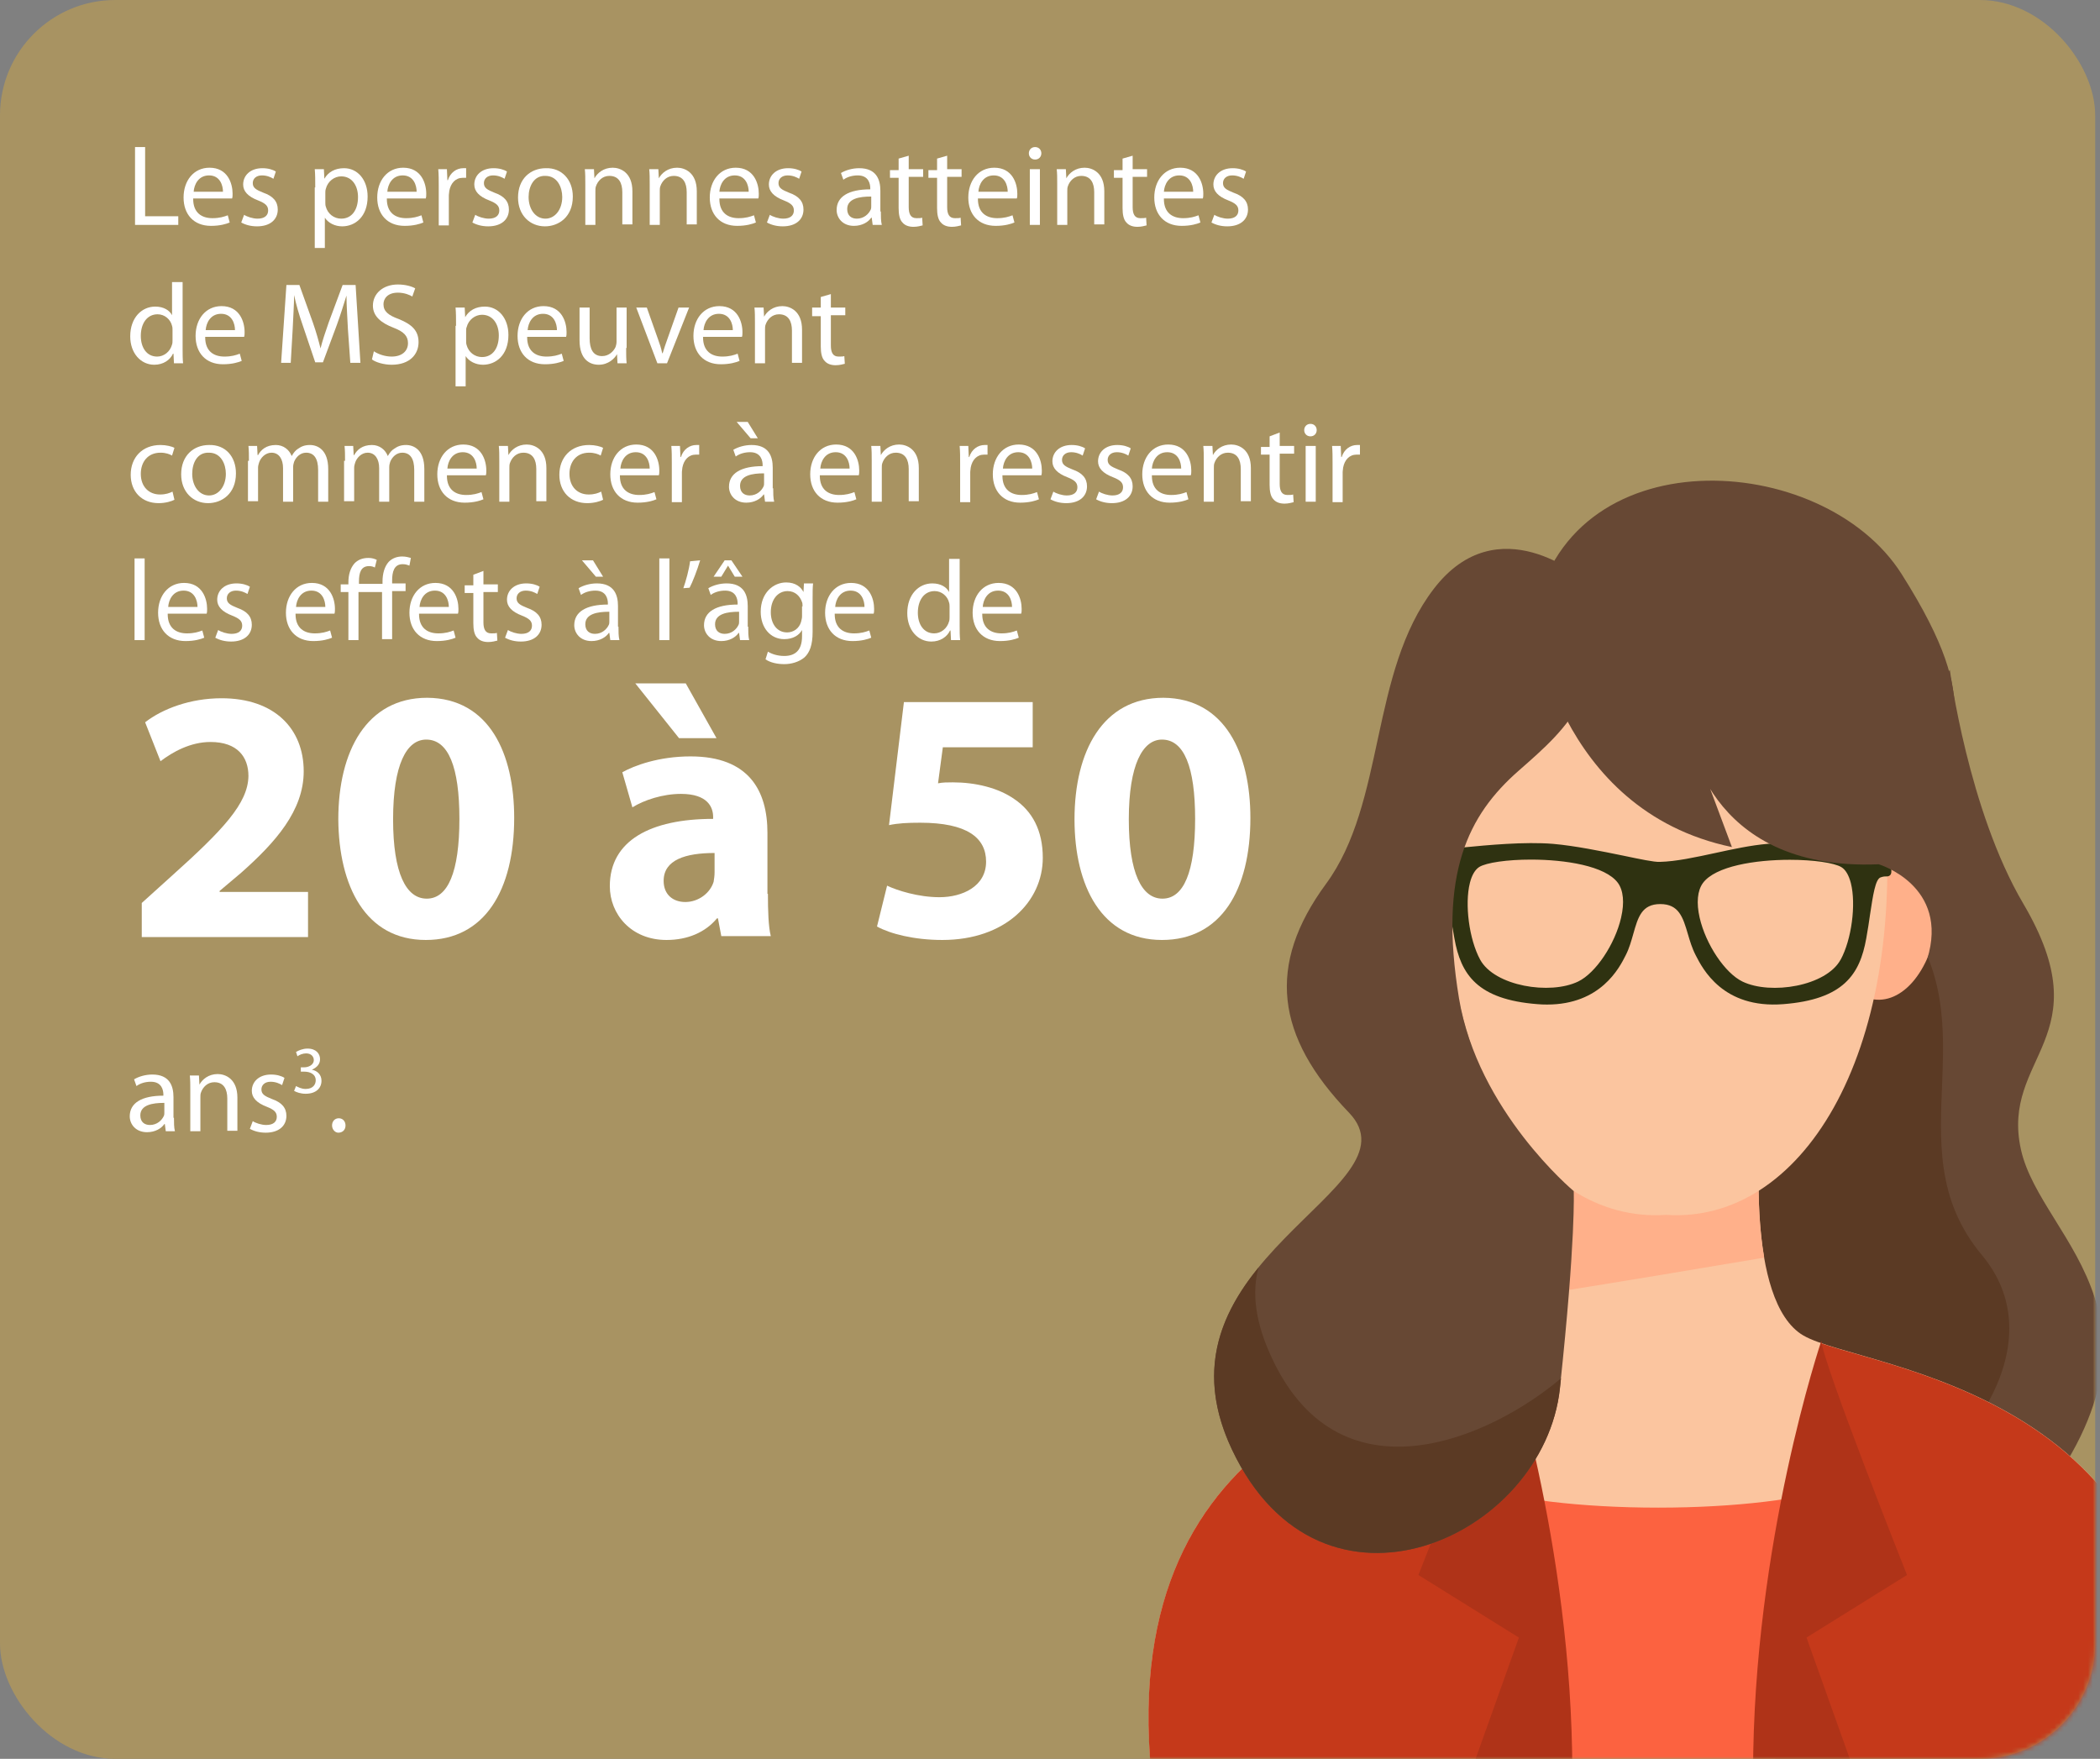 <?xml version="1.0" encoding="UTF-8"?> <svg xmlns="http://www.w3.org/2000/svg" width="437" height="366" viewBox="0 0 437 366" fill="none"><rect x="0" y="0" width="437" height="366" fill="#808080" stroke="none"/><rect width="436" height="366" rx="24" fill="#A89362"></rect><mask id="mask0_1_986" style="mask-type:alpha" maskUnits="userSpaceOnUse" x="0" y="0" width="436" height="366"><rect width="436" height="366" rx="24" fill="#CFB475"></rect></mask><g mask="url(#mask0_1_986)"><path d="M405.755 139.416C405.755 139.416 409.578 168.585 421.027 188.024C437.554 216.075 416.258 219.76 420.545 239.199C424.831 258.638 457.769 275.013 418.633 319.543C393.013 348.691 362.314 291.906 362.314 291.906L353.723 217.711L405.736 139.416H405.755Z" fill="#674834"></path><path d="M393.109 186.865C388.977 183.553 384.962 180.116 381.042 176.597L353.723 212.887L362.314 278.408C362.314 278.408 369.921 290.809 380.714 300.104C383.514 296.771 390.097 312.215 393.824 310.828C406.238 306.232 428.673 280.644 412.436 261.184C393.051 237.957 416.258 211.541 393.109 186.844V186.865Z" fill="#5B3A24"></path><path d="M375.308 277.932C363.01 270.749 366.369 235.99 366.369 235.99L347.969 237.253V235.99L346 236.632L344.031 235.99V237.253L325.631 235.99C325.631 235.99 328.991 270.728 316.692 277.932C304.393 285.116 231.779 288.718 239.599 368.979H452.421C460.24 288.718 387.626 285.116 375.328 277.932H375.308Z" fill="#FBC59F"></path><path d="M323.044 268.969C337.756 266.629 352.429 264.186 367.122 261.702C365.056 249.716 366.369 236.011 366.369 236.011L347.969 237.274V236.011L346 236.653L344.031 236.011V237.274L325.631 236.011C325.631 236.011 327.581 256.196 323.044 268.989V268.969Z" fill="#FFB08A"></path><path d="M310.011 185.147C306.382 173.098 297.809 175.893 297.018 176.183C296.168 176.286 287.306 177.694 288.851 190.24C290.395 202.868 297.23 209.699 303.621 207.691C310.204 206.573 313.66 197.257 310.011 185.126V185.147Z" fill="#FFB08A"></path><path d="M382.317 185.147C385.947 173.098 394.519 175.893 395.311 176.183C396.16 176.286 405.022 177.694 403.477 190.24C401.933 202.868 395.098 209.699 388.708 207.691C382.124 206.573 378.668 197.257 382.317 185.126V185.147Z" fill="#FFB08A"></path><path d="M301.227 166.888C305.706 114.077 343.162 117.038 346.695 117.431C350.228 117.038 387.665 114.077 392.163 166.888C396.681 220.009 374.613 254.705 346.695 252.8C318.796 254.705 296.728 220.009 301.227 166.888Z" fill="#FBC59F"></path><path d="M393.573 180.903V180.303H393.534C393.399 178.067 393.09 176.618 389.943 176.618C389.383 176.618 388.012 176.493 386.294 176.328C381.583 175.872 373.667 175.106 367.759 175.603C364.361 175.893 360.616 176.7 357.005 177.487C352.777 178.398 348.8 179.267 345.382 179.35C344.243 179.412 341.231 178.771 337.756 178.046C333.296 177.135 327.736 175.997 323.218 175.603C317.29 175.106 309.394 175.872 304.683 176.328C302.965 176.493 301.613 176.618 301.034 176.618C300.976 176.618 300.937 176.618 300.899 176.618C298.234 176.576 296.439 177.321 295.493 178.895C293.813 181.69 295.705 185.892 295.802 186.078L296.226 187.01L298.91 184.36L298.814 183.925C298.601 182.87 298.736 182.6 298.91 182.497C299.007 182.497 299.084 182.538 299.2 182.58C300.551 183.035 301.323 187.527 302.212 192.744L302.656 195.27C303.988 202.785 307.425 207.981 319.916 208.954C320.611 209.016 321.287 209.037 321.943 209.037C333.103 209.037 336.984 201.398 338.297 198.789C339.03 197.361 339.455 195.829 339.88 194.338C340.864 190.86 341.637 188.128 345.498 188.128C349.36 188.128 350.209 190.86 351.232 194.338C351.657 195.788 352.101 197.299 352.873 198.789C354.283 201.543 358.511 209.948 371.099 208.954C383.591 207.981 387.028 202.785 388.36 195.27C388.688 193.469 388.939 191.792 389.152 190.281C389.75 186.347 390.252 182.952 391.333 182.58C391.97 182.352 392.337 182.373 392.55 182.373C392.762 182.373 393.09 182.373 393.341 182.104C393.611 181.793 393.592 181.441 393.573 180.944V180.903ZM383.031 199.679C380.039 205.207 368.493 207.091 362.604 204.255C358.955 202.495 354.959 196.512 353.684 190.943C352.989 187.879 353.221 185.333 354.36 183.76C356.947 180.22 365.307 178.916 372.451 178.916C377.355 178.916 381.68 179.537 383.186 180.447C384.054 180.965 384.73 182.124 385.155 183.76C386.275 188.211 385.309 195.498 383.031 199.7V199.679ZM337.351 190.923C336.076 196.491 332.06 202.474 328.431 204.234C322.561 207.091 310.996 205.207 308.004 199.679C305.725 195.477 304.76 188.169 305.88 183.718C306.285 182.083 306.98 180.944 307.83 180.406C309.336 179.495 313.661 178.874 318.565 178.874C325.708 178.874 334.068 180.178 336.675 183.718C337.814 185.271 338.065 187.838 337.351 190.902V190.923Z" fill="#2F3211"></path><path d="M307.115 309.296V368.979H383.069V309.275C375.443 311.925 361.291 313.726 345.073 313.726C328.855 313.726 314.742 311.946 307.115 309.296Z" fill="#FC6240"></path><path d="M369.053 369H452.402C459.642 294.66 397.898 286.089 378.977 279.527L369.072 369H369.053Z" fill="#C5391A"></path><path d="M386.004 369L375.926 340.763L396.836 327.741C396.836 327.741 379.266 283.522 379.015 279.009C379.015 279.009 364.805 321.096 364.805 369H385.985H386.004Z" fill="#AF3318"></path><path d="M322.928 369H239.579C232.339 294.66 294.083 286.089 313.004 279.527L322.909 369H322.928Z" fill="#C5391A"></path><path d="M305.996 369L316.074 340.763L295.165 327.741C295.165 327.741 312.734 283.522 312.985 279.009C312.985 279.009 327.195 321.096 327.195 369H306.015H305.996Z" fill="#AF3318"></path><path d="M319.125 128.921C319.125 128.921 323.662 168.585 360.403 176.266L351.329 151.962C351.329 151.962 354.437 181.379 390.947 179.847C390.947 179.847 405.794 184.277 401.025 199.638C401.025 199.638 412.667 190.095 407.667 170.138C402.666 150.181 414.347 148.898 395.735 119.481C379.324 93.52 325.573 90.56 319.125 128.941V128.921Z" fill="#674834"></path><path d="M329.396 120.474C329.396 120.474 311.73 105.114 298.37 122.524C285.009 139.913 288.349 167.053 275.935 183.926C263.52 200.818 265.432 215.661 280.704 231.519C295.975 247.377 237.745 262.22 256.357 301.636C274.969 341.032 321.268 320.061 324.608 288.843C327.948 257.624 327.485 247.853 327.485 247.853C327.485 247.853 307.483 231.209 303.602 207.691C299.335 181.752 305.513 169.6 316.016 160.387C326.519 151.175 336.057 142.998 329.377 120.474H329.396Z" fill="#674834"></path><path d="M264.968 283.211C261.068 275.158 260.508 268.886 261.898 263.752C254.04 273.419 248.731 285.447 256.376 301.636C274.989 341.032 321.287 320.061 324.627 288.842C324.704 288.159 324.762 287.476 324.839 286.814C310.185 299.214 279.333 312.96 264.968 283.211Z" fill="#5B3A24"></path></g><path d="M28.1 30.6H30.2V45H37.1V46.8H28.1V30.6Z" fill="white"></path><path d="M40.2 41.4C40.2 44.3 42 45.4 44.2 45.4C45.7 45.4 46.6 45.1 47.4 44.8L47.8 46.3C47.1 46.6 45.8 47 43.9 47C40.3 47 38.2 44.6 38.2 41.1C38.2 37.6 40.3 34.9 43.6 34.9C47.4 34.9 48.4 38.2 48.4 40.3C48.4 40.7 48.4 41 48.3 41.3H40.2V41.4ZM46.4 39.9C46.4 38.6 45.8 36.5 43.5 36.5C41.3 36.5 40.4 38.4 40.3 39.9H46.4Z" fill="white"></path><path d="M50.8 44.7C51.4 45.1 52.6 45.5 53.6 45.5C55.1 45.5 55.8 44.8 55.8 43.8C55.8 42.8 55.2 42.3 53.7 41.7C51.6 40.9 50.6 39.8 50.6 38.4C50.6 36.5 52.1 35 54.6 35C55.8 35 56.8 35.3 57.4 35.7L56.9 37.2C56.4 36.9 55.6 36.5 54.5 36.5C53.3 36.5 52.6 37.2 52.6 38.1C52.6 39.1 53.3 39.5 54.8 40.1C56.8 40.8 57.8 41.9 57.8 43.6C57.8 45.7 56.2 47.1 53.5 47.1C52.2 47.1 51.1 46.8 50.2 46.3L50.8 44.7Z" fill="white"></path><path d="M65.6 39C65.6 37.5 65.6 36.3 65.5 35.2H67.4L67.5 37.2C68.3 35.8 69.7 35 71.6 35C74.4 35 76.5 37.4 76.5 40.9C76.5 45.1 73.9 47.1 71.2 47.1C69.7 47.1 68.3 46.4 67.6 45.3V51.6H65.5V39H65.6ZM67.7 42.1C67.7 42.4 67.7 42.7 67.8 43C68.2 44.5 69.5 45.5 71 45.5C73.2 45.5 74.5 43.7 74.5 41C74.5 38.7 73.3 36.7 71 36.7C69.6 36.7 68.2 37.7 67.8 39.3C67.7 39.6 67.7 39.9 67.7 40.1V42.1Z" fill="white"></path><path d="M80.5 41.4C80.5 44.3 82.3 45.4 84.5 45.4C86 45.4 86.9 45.1 87.7 44.8L88.1 46.3C87.4 46.6 86.1 47 84.2 47C80.6 47 78.5 44.6 78.5 41.1C78.5 37.6 80.6 34.9 83.9 34.9C87.7 34.9 88.7 38.2 88.7 40.3C88.7 40.7 88.7 41 88.6 41.3H80.5V41.4ZM86.7 39.9C86.7 38.6 86.1 36.5 83.8 36.5C81.6 36.5 80.7 38.4 80.6 39.9H86.7Z" fill="white"></path><path d="M91.3 38.8C91.3 37.4 91.3 36.3 91.2 35.2H93L93.1 37.5H93.2C93.7 35.9 95 35 96.4 35C96.6 35 96.8 35 97 35V37C96.8 37 96.6 37 96.3 37C94.8 37 93.8 38.1 93.5 39.7C93.5 40 93.4 40.3 93.4 40.7V46.9H91.3V38.8Z" fill="white"></path><path d="M98.9 44.7C99.5 45.1 100.7 45.5 101.7 45.5C103.2 45.5 103.9 44.8 103.9 43.8C103.9 42.8 103.3 42.3 101.8 41.7C99.7 40.9 98.7 39.8 98.7 38.4C98.7 36.5 100.2 35 102.7 35C103.9 35 104.9 35.3 105.5 35.7L105 37.2C104.5 36.9 103.7 36.5 102.6 36.5C101.4 36.5 100.7 37.2 100.7 38.1C100.7 39.1 101.4 39.5 102.9 40.1C104.9 40.8 105.9 41.9 105.9 43.6C105.9 45.7 104.3 47.1 101.6 47.1C100.3 47.1 99.2 46.8 98.3 46.3L98.9 44.7Z" fill="white"></path><path d="M119.2 40.9C119.2 45.2 116.2 47.1 113.4 47.1C110.3 47.1 107.8 44.8 107.8 41.1C107.8 37.2 110.4 35 113.6 35C116.9 34.9 119.2 37.4 119.2 40.9ZM110 41C110 43.5 111.4 45.5 113.5 45.5C115.5 45.5 117 43.6 117 41C117 39 116 36.6 113.5 36.6C111.1 36.5 110 38.8 110 41Z" fill="white"></path><path d="M121.8 38.3C121.8 37.1 121.8 36.1 121.7 35.2H123.6L123.7 37.1C124.3 36 125.6 34.9 127.5 34.9C129.1 34.9 131.6 35.9 131.6 39.8V46.7H129.5V40C129.5 38.1 128.8 36.6 126.8 36.6C125.4 36.6 124.4 37.6 124 38.8C123.9 39.1 123.9 39.4 123.9 39.8V46.8H121.8V38.3Z" fill="white"></path><path d="M135.2 38.3C135.2 37.1 135.2 36.1 135.1 35.2H137L137.1 37.1C137.7 36 139 34.9 140.9 34.9C142.5 34.9 145 35.9 145 39.8V46.7H142.9V40C142.9 38.1 142.2 36.6 140.2 36.6C138.8 36.6 137.8 37.6 137.4 38.8C137.3 39.1 137.3 39.4 137.3 39.8V46.8H135.2V38.3Z" fill="white"></path><path d="M149.7 41.4C149.7 44.3 151.5 45.4 153.7 45.4C155.2 45.4 156.1 45.1 156.9 44.8L157.3 46.3C156.6 46.6 155.3 47 153.4 47C149.8 47 147.7 44.6 147.7 41.1C147.7 37.6 149.8 34.9 153.1 34.9C156.9 34.9 157.9 38.2 157.9 40.3C157.9 40.7 157.9 41 157.8 41.3H149.7V41.4ZM155.8 39.9C155.8 38.6 155.2 36.5 152.9 36.5C150.7 36.5 149.8 38.4 149.7 39.9H155.8Z" fill="white"></path><path d="M160.2 44.7C160.8 45.1 162 45.5 163 45.5C164.5 45.5 165.2 44.8 165.2 43.8C165.2 42.8 164.6 42.3 163.1 41.7C161 40.9 160 39.8 160 38.4C160 36.5 161.5 35 164 35C165.2 35 166.2 35.3 166.8 35.7L166.3 37.2C165.8 36.9 165 36.5 163.9 36.5C162.7 36.5 162 37.2 162 38.1C162 39.1 162.7 39.5 164.2 40.1C166.2 40.8 167.2 41.9 167.2 43.6C167.2 45.7 165.6 47.1 162.9 47.1C161.6 47.1 160.5 46.8 159.6 46.3L160.2 44.7Z" fill="white"></path><path d="M183.3 44C183.3 45 183.3 46 183.5 46.8H181.6L181.4 45.3H181.3C180.7 46.2 179.4 47 177.7 47C175.3 47 174.1 45.3 174.1 43.7C174.1 40.9 176.6 39.4 181.1 39.4V39.2C181.1 38.3 180.8 36.5 178.5 36.5C177.4 36.5 176.3 36.8 175.5 37.4L175 36C176 35.4 177.4 35 178.8 35C182.4 35 183.2 37.4 183.2 39.7V44H183.3ZM181.2 40.9C178.9 40.9 176.3 41.3 176.3 43.5C176.3 44.9 177.2 45.5 178.3 45.5C179.8 45.5 180.8 44.5 181.2 43.6C181.3 43.4 181.3 43.1 181.3 42.9V40.9H181.2Z" fill="white"></path><path d="M189.1 32.4V35.2H192.1V36.8H189.1V43.1C189.1 44.5 189.5 45.4 190.7 45.4C191.3 45.4 191.6 45.4 191.9 45.3L192 46.9C191.6 47 190.9 47.2 190.1 47.2C189.1 47.2 188.3 46.9 187.8 46.3C187.2 45.7 187 44.6 187 43.3V37H185.2V35.4H187V33L189.1 32.4Z" fill="white"></path><path d="M197.1 32.4V35.2H200.1V36.8H197.1V43.1C197.1 44.5 197.5 45.4 198.7 45.4C199.3 45.4 199.6 45.4 199.9 45.3L200 46.9C199.6 47 198.9 47.2 198.1 47.2C197.1 47.2 196.3 46.9 195.8 46.3C195.2 45.7 195 44.6 195 43.3V37H193.2V35.4H195V33L197.1 32.4Z" fill="white"></path><path d="M203.5 41.4C203.5 44.3 205.3 45.4 207.5 45.4C209 45.4 209.9 45.1 210.7 44.8L211.1 46.3C210.4 46.6 209.1 47 207.2 47C203.6 47 201.5 44.6 201.5 41.1C201.5 37.6 203.6 34.9 206.9 34.9C210.7 34.9 211.7 38.2 211.7 40.3C211.7 40.7 211.7 41 211.6 41.3H203.5V41.4ZM209.7 39.9C209.7 38.6 209.1 36.5 206.8 36.5C204.6 36.5 203.7 38.4 203.6 39.9H209.7Z" fill="white"></path><path d="M216.7 31.9C216.7 32.6 216.2 33.2 215.4 33.2C214.6 33.2 214.1 32.6 214.1 31.9C214.1 31.2 214.6 30.6 215.4 30.6C216.2 30.6 216.7 31.2 216.7 31.9ZM214.3 46.8V35.2H216.4V46.8H214.3Z" fill="white"></path><path d="M220 38.3C220 37.1 220 36.1 219.9 35.2H221.8L221.9 37.1C222.5 36 223.8 34.9 225.7 34.9C227.3 34.9 229.8 35.9 229.8 39.8V46.7H227.7V40C227.7 38.1 227 36.6 225 36.6C223.6 36.6 222.6 37.6 222.2 38.8C222.1 39.1 222.1 39.4 222.1 39.8V46.8H220V38.3Z" fill="white"></path><path d="M235.7 32.4V35.2H238.7V36.8H235.7V43.1C235.7 44.5 236.1 45.4 237.3 45.4C237.9 45.4 238.2 45.4 238.5 45.3L238.6 46.9C238.2 47 237.5 47.2 236.7 47.2C235.7 47.2 234.9 46.9 234.4 46.3C233.8 45.7 233.6 44.6 233.6 43.3V37H231.8V35.4H233.6V33L235.7 32.4Z" fill="white"></path><path d="M242.2 41.4C242.2 44.3 244 45.4 246.2 45.4C247.7 45.4 248.6 45.1 249.4 44.8L249.8 46.3C249.1 46.6 247.8 47 245.9 47C242.3 47 240.2 44.6 240.2 41.1C240.2 37.6 242.3 34.9 245.6 34.9C249.4 34.9 250.4 38.2 250.4 40.3C250.4 40.7 250.4 41 250.3 41.3H242.2V41.4ZM248.3 39.9C248.3 38.6 247.7 36.5 245.4 36.5C243.2 36.5 242.3 38.4 242.2 39.9H248.3Z" fill="white"></path><path d="M252.7 44.7C253.3 45.1 254.5 45.5 255.5 45.5C257 45.5 257.7 44.8 257.7 43.8C257.7 42.8 257.1 42.3 255.6 41.7C253.5 40.9 252.5 39.8 252.5 38.4C252.5 36.5 254 35 256.5 35C257.7 35 258.7 35.3 259.3 35.7L258.8 37.2C258.3 36.9 257.5 36.5 256.4 36.5C255.2 36.5 254.5 37.2 254.5 38.1C254.5 39.1 255.2 39.5 256.7 40.1C258.7 40.8 259.7 41.9 259.7 43.6C259.7 45.7 258.1 47.1 255.4 47.1C254.1 47.1 253 46.8 252.1 46.3L252.7 44.7Z" fill="white"></path><path d="M38 58.6V72.6C38 73.6 38 74.8 38.1 75.6H36.2L36.1 73.6H36C35.4 74.9 34 75.9 32.1 75.9C29.3 75.9 27.1 73.5 27.1 70C27.1 66.1 29.5 63.8 32.3 63.8C34.1 63.8 35.3 64.6 35.8 65.6V58.7H38V58.6ZM35.9 68.7C35.9 68.4 35.9 68.1 35.8 67.8C35.5 66.5 34.3 65.4 32.8 65.4C30.6 65.4 29.3 67.3 29.3 69.9C29.3 72.3 30.5 74.2 32.7 74.2C34.1 74.2 35.4 73.2 35.8 71.7C35.9 71.4 35.9 71.1 35.9 70.8V68.7Z" fill="white"></path><path d="M42.7 70.2C42.7 73.1 44.5 74.2 46.7 74.2C48.2 74.2 49.1 73.9 49.9 73.6L50.3 75.1C49.6 75.4 48.3 75.8 46.4 75.8C42.8 75.8 40.7 73.4 40.7 69.9C40.7 66.4 42.8 63.7 46.1 63.7C49.9 63.7 50.9 67 50.9 69.1C50.9 69.5 50.9 69.8 50.8 70.1H42.7V70.2ZM48.9 68.7C48.9 67.4 48.3 65.3 46 65.3C43.8 65.3 42.9 67.2 42.8 68.7H48.9Z" fill="white"></path><path d="M72.4 68.5C72.3 66.2 72.1 63.5 72.1 61.5C71.5 63.4 70.9 65.4 70.1 67.6L67.2 75.4H65.6L63 67.7C62.2 65.4 61.6 63.3 61.2 61.4C61.2 63.4 61 66.1 60.9 68.6L60.5 75.5H58.5L59.6 59.3H62.3L65.1 67.1C65.8 69.1 66.3 70.9 66.7 72.5C67.1 70.9 67.7 69.1 68.4 67.1L71.3 59.3H74L75 75.5H72.9L72.4 68.5Z" fill="white"></path><path d="M77.8 73.1C78.7 73.7 80.1 74.2 81.5 74.2C83.6 74.2 84.9 73.1 84.9 71.4C84.9 69.9 84 69 81.9 68.2C79.3 67.2 77.6 65.8 77.6 63.6C77.6 61.1 79.7 59.2 82.8 59.2C84.4 59.2 85.7 59.6 86.4 60L85.8 61.7C85.3 61.4 84.2 60.9 82.8 60.9C80.6 60.9 79.8 62.2 79.8 63.3C79.8 64.8 80.8 65.6 83 66.4C85.7 67.5 87.1 68.8 87.1 71.2C87.1 73.7 85.3 75.9 81.5 75.9C79.9 75.9 78.2 75.4 77.4 74.8L77.8 73.1Z" fill="white"></path><path d="M94.9 67.8C94.9 66.3 94.9 65.1 94.8 64H96.7L96.8 66C97.6 64.6 99 63.8 100.9 63.8C103.7 63.8 105.8 66.2 105.8 69.7C105.8 73.9 103.2 75.9 100.5 75.9C99 75.9 97.6 75.2 96.9 74.1V80.4H94.8V67.8H94.9ZM97 70.9C97 71.2 97 71.5 97.1 71.8C97.5 73.3 98.8 74.3 100.3 74.3C102.5 74.3 103.8 72.5 103.8 69.8C103.8 67.5 102.6 65.5 100.3 65.5C98.9 65.5 97.5 66.5 97.1 68.1C97 68.3 97 68.6 97 68.9V70.9Z" fill="white"></path><path d="M109.7 70.2C109.7 73.1 111.5 74.2 113.7 74.2C115.2 74.2 116.1 73.9 116.9 73.6L117.3 75.1C116.6 75.4 115.3 75.8 113.4 75.8C109.8 75.8 107.7 73.4 107.7 69.9C107.7 66.4 109.8 63.7 113.1 63.7C116.9 63.7 117.9 67 117.9 69.1C117.9 69.5 117.9 69.8 117.8 70.1H109.7V70.2ZM115.9 68.7C115.9 67.4 115.3 65.3 113 65.3C110.8 65.3 109.9 67.2 109.8 68.7H115.9Z" fill="white"></path><path d="M130.3 72.4C130.3 73.6 130.3 74.7 130.4 75.6H128.5L128.4 73.7C127.9 74.6 126.6 75.9 124.6 75.9C122.8 75.9 120.6 74.9 120.6 70.8V64H122.7V70.4C122.7 72.6 123.4 74.1 125.3 74.1C126.7 74.1 127.7 73.1 128.1 72.2C128.2 71.9 128.3 71.5 128.3 71.1V64H130.4V72.4H130.3Z" fill="white"></path><path d="M134.6 64L136.9 70.5C137.3 71.6 137.6 72.5 137.8 73.5H137.9C138.2 72.5 138.5 71.6 138.9 70.5L141.2 64H143.4L138.8 75.6H136.8L132.4 64H134.6Z" fill="white"></path><path d="M146.3 70.2C146.3 73.1 148.1 74.2 150.3 74.2C151.8 74.2 152.7 73.9 153.5 73.6L153.9 75.1C153.2 75.4 151.9 75.8 150 75.8C146.4 75.8 144.3 73.4 144.3 69.9C144.3 66.4 146.4 63.7 149.7 63.7C153.5 63.7 154.5 67 154.5 69.1C154.5 69.5 154.5 69.8 154.4 70.1H146.3V70.2ZM152.5 68.7C152.5 67.4 151.9 65.3 149.6 65.3C147.4 65.3 146.5 67.2 146.4 68.7H152.5Z" fill="white"></path><path d="M157.1 67.1C157.1 65.9 157.1 64.9 157 64H158.9L159 65.9C159.6 64.8 160.9 63.7 162.8 63.7C164.4 63.7 166.9 64.7 166.9 68.6V75.5H164.8V68.8C164.8 66.9 164.1 65.4 162.1 65.4C160.7 65.4 159.7 66.4 159.3 67.6C159.2 67.9 159.2 68.2 159.2 68.6V75.6H157.1V67.1Z" fill="white"></path><path d="M172.9 61.2V64H175.9V65.6H172.9V71.9C172.9 73.3 173.3 74.2 174.5 74.2C175.1 74.2 175.4 74.2 175.7 74.1L175.8 75.7C175.4 75.8 174.7 76 173.9 76C172.9 76 172.1 75.7 171.6 75.1C171 74.5 170.8 73.4 170.8 72.1V65.8H169V64H170.8V61.8L172.9 61.2Z" fill="white"></path><path d="M36.3 104C35.7 104.3 34.5 104.7 33 104.7C29.5 104.7 27.2 102.3 27.2 98.8C27.2 95.2 29.6 92.6 33.4 92.6C34.6 92.6 35.8 92.9 36.3 93.2L35.8 94.8C35.3 94.5 34.5 94.2 33.4 94.2C30.7 94.2 29.3 96.2 29.3 98.6C29.3 101.3 31 102.9 33.3 102.9C34.5 102.9 35.3 102.6 35.9 102.3L36.3 104Z" fill="white"></path><path d="M49.1 98.5C49.1 102.8 46.1 104.7 43.3 104.7C40.2 104.7 37.7 102.4 37.7 98.7C37.7 94.8 40.3 92.6 43.5 92.6C46.9 92.5 49.1 95 49.1 98.5ZM40 98.6C40 101.1 41.4 103.1 43.5 103.1C45.5 103.1 47 101.2 47 98.6C47 96.6 46 94.2 43.5 94.2C41 94.1 40 96.4 40 98.6Z" fill="white"></path><path d="M51.8 95.9C51.8 94.7 51.8 93.7 51.7 92.8H53.5L53.6 94.7H53.7C54.3 93.6 55.4 92.6 57.4 92.6C59 92.6 60.2 93.6 60.7 94.9C61.1 94.2 61.5 93.7 62 93.4C62.7 92.9 63.4 92.6 64.5 92.6C66.1 92.6 68.3 93.6 68.3 97.6V104.4H66.2V97.8C66.2 95.5 65.4 94.2 63.7 94.2C62.5 94.2 61.6 95.1 61.2 96.1C61.1 96.4 61 96.8 61 97.2V104.4H58.9V97.4C58.9 95.6 58.1 94.2 56.5 94.2C55.2 94.2 54.2 95.3 53.9 96.3C53.8 96.6 53.7 97 53.7 97.3V104.3H51.6V95.9H51.8Z" fill="white"></path><path d="M71.8 95.9C71.8 94.7 71.8 93.7 71.7 92.8H73.5L73.6 94.7H73.7C74.3 93.6 75.4 92.6 77.4 92.6C79 92.6 80.2 93.6 80.7 94.9C81.1 94.2 81.5 93.7 82 93.4C82.7 92.9 83.4 92.6 84.5 92.6C86.1 92.6 88.3 93.6 88.3 97.6V104.4H86.2V97.8C86.2 95.5 85.4 94.2 83.7 94.2C82.5 94.2 81.6 95.1 81.2 96.1C81.1 96.4 81 96.8 81 97.2V104.4H78.9V97.4C78.9 95.6 78.1 94.2 76.5 94.2C75.2 94.2 74.2 95.3 73.9 96.3C73.8 96.6 73.7 97 73.7 97.3V104.3H71.6V95.9H71.8Z" fill="white"></path><path d="M93 99C93 101.9 94.8 103 97 103C98.5 103 99.4 102.7 100.2 102.4L100.6 103.9C99.9 104.2 98.6 104.6 96.7 104.6C93.1 104.6 91 102.2 91 98.7C91 95.2 93.1 92.5 96.4 92.5C100.2 92.5 101.2 95.8 101.2 97.9C101.2 98.3 101.2 98.6 101.1 98.9H93V99ZM99.2 97.5C99.2 96.2 98.6 94.1 96.3 94.1C94.1 94.1 93.2 96 93.1 97.5H99.2Z" fill="white"></path><path d="M103.9 95.9C103.9 94.7 103.9 93.7 103.8 92.8H105.7L105.8 94.7C106.4 93.6 107.7 92.5 109.6 92.5C111.2 92.5 113.7 93.5 113.7 97.4V104.3H111.6V97.6C111.6 95.7 110.9 94.2 108.9 94.2C107.5 94.2 106.5 95.2 106.1 96.4C106 96.7 106 97 106 97.4V104.4H103.9V95.9Z" fill="white"></path><path d="M125.5 104C124.9 104.3 123.7 104.7 122.2 104.7C118.7 104.7 116.4 102.3 116.4 98.8C116.4 95.2 118.8 92.6 122.6 92.6C123.8 92.6 125 92.9 125.5 93.2L125 94.8C124.5 94.5 123.7 94.2 122.6 94.2C119.9 94.2 118.5 96.2 118.5 98.6C118.5 101.3 120.2 102.9 122.5 102.9C123.7 102.9 124.5 102.6 125.1 102.3L125.5 104Z" fill="white"></path><path d="M129 99C129 101.9 130.8 103 133 103C134.5 103 135.4 102.7 136.2 102.4L136.6 103.9C135.9 104.2 134.6 104.6 132.7 104.6C129.1 104.6 127 102.2 127 98.7C127 95.2 129.1 92.5 132.4 92.5C136.2 92.5 137.2 95.8 137.2 97.9C137.2 98.3 137.2 98.6 137.1 98.9H129V99ZM135.2 97.5C135.2 96.2 134.6 94.1 132.3 94.1C130.1 94.1 129.2 96 129.1 97.5H135.2Z" fill="white"></path><path d="M139.8 96.4C139.8 95 139.8 93.9 139.7 92.8H141.5L141.6 95.1H141.7C142.2 93.5 143.5 92.6 144.9 92.6C145.1 92.6 145.3 92.6 145.5 92.6V94.6C145.3 94.6 145.1 94.6 144.8 94.6C143.3 94.6 142.3 95.7 142 97.3C142 97.6 141.9 97.9 141.9 98.3V104.5H139.8V96.4Z" fill="white"></path><path d="M160.9 101.6C160.9 102.6 160.9 103.6 161.1 104.4H159.2L159 102.9H158.9C158.3 103.8 157 104.6 155.3 104.6C152.9 104.6 151.7 102.9 151.7 101.3C151.7 98.5 154.2 97 158.7 97V96.8C158.7 95.9 158.4 94.1 156.1 94.1C155 94.1 153.9 94.4 153.1 95L152.6 93.6C153.6 93 155 92.6 156.4 92.6C160 92.6 160.8 95 160.8 97.3V101.6H160.9ZM155.6 87.8L157.7 91.2H156.2L153.3 87.8H155.6ZM158.9 98.5C156.6 98.5 154 98.9 154 101.1C154 102.5 154.9 103.1 156 103.1C157.5 103.1 158.5 102.1 158.9 101.2C159 101 159 100.7 159 100.5V98.5H158.9Z" fill="white"></path><path d="M170.6 99C170.6 101.9 172.4 103 174.6 103C176.1 103 177 102.7 177.8 102.4L178.2 103.9C177.5 104.2 176.2 104.6 174.3 104.6C170.7 104.6 168.6 102.2 168.6 98.7C168.6 95.2 170.7 92.5 174 92.5C177.8 92.5 178.8 95.8 178.8 97.9C178.8 98.3 178.8 98.6 178.7 98.9H170.6V99ZM176.8 97.5C176.8 96.2 176.2 94.1 173.9 94.1C171.7 94.1 170.8 96 170.7 97.5H176.8Z" fill="white"></path><path d="M181.4 95.9C181.4 94.7 181.4 93.7 181.3 92.8H183.2L183.3 94.7C183.9 93.6 185.2 92.5 187.1 92.5C188.7 92.5 191.2 93.5 191.2 97.4V104.3H189.1V97.6C189.1 95.7 188.4 94.2 186.4 94.2C185 94.2 184 95.2 183.6 96.4C183.5 96.7 183.5 97 183.5 97.4V104.4H181.4V95.9Z" fill="white"></path><path d="M199.8 96.4C199.8 95 199.8 93.9 199.7 92.8H201.5L201.6 95.1H201.7C202.2 93.5 203.5 92.6 204.9 92.6C205.1 92.6 205.3 92.6 205.5 92.6V94.6C205.3 94.6 205.1 94.6 204.8 94.6C203.3 94.6 202.3 95.7 202 97.3C202 97.6 201.9 97.9 201.9 98.3V104.5H199.8V96.4Z" fill="white"></path><path d="M208.6 99C208.6 101.9 210.4 103 212.6 103C214.1 103 215 102.7 215.8 102.4L216.2 103.9C215.5 104.2 214.2 104.6 212.3 104.6C208.7 104.6 206.6 102.2 206.6 98.7C206.6 95.2 208.7 92.5 212 92.5C215.8 92.5 216.8 95.8 216.8 97.9C216.8 98.3 216.8 98.6 216.7 98.9H208.6V99ZM214.8 97.5C214.8 96.2 214.2 94.1 211.9 94.1C209.7 94.1 208.8 96 208.7 97.5H214.8Z" fill="white"></path><path d="M219.2 102.3C219.8 102.7 221 103.1 222 103.1C223.5 103.1 224.2 102.4 224.2 101.4C224.2 100.4 223.6 99.9 222.1 99.3C220 98.5 219 97.4 219 96C219 94.1 220.5 92.6 223 92.6C224.2 92.6 225.2 92.9 225.8 93.3L225.3 94.8C224.8 94.5 224 94.1 222.9 94.1C221.7 94.1 221 94.8 221 95.7C221 96.7 221.7 97.1 223.2 97.7C225.2 98.4 226.2 99.5 226.2 101.2C226.2 103.3 224.6 104.7 221.9 104.7C220.6 104.7 219.5 104.4 218.6 103.9L219.2 102.3Z" fill="white"></path><path d="M228.7 102.3C229.3 102.7 230.5 103.1 231.5 103.1C233 103.1 233.7 102.4 233.7 101.4C233.7 100.4 233.1 99.9 231.6 99.3C229.5 98.5 228.5 97.4 228.5 96C228.5 94.1 230 92.6 232.5 92.6C233.7 92.6 234.7 92.9 235.3 93.3L234.8 94.8C234.3 94.5 233.5 94.1 232.4 94.1C231.2 94.1 230.5 94.8 230.5 95.7C230.5 96.7 231.2 97.1 232.7 97.7C234.7 98.4 235.7 99.5 235.7 101.2C235.7 103.3 234.1 104.7 231.4 104.7C230.1 104.7 229 104.4 228.1 103.9L228.7 102.3Z" fill="white"></path><path d="M239.7 99C239.7 101.9 241.5 103 243.7 103C245.2 103 246.1 102.7 246.9 102.4L247.3 103.9C246.6 104.2 245.3 104.6 243.4 104.6C239.8 104.6 237.7 102.2 237.7 98.7C237.7 95.2 239.8 92.5 243.1 92.5C246.9 92.5 247.9 95.8 247.9 97.9C247.9 98.3 247.9 98.6 247.8 98.9H239.7V99ZM245.8 97.5C245.8 96.2 245.2 94.1 242.9 94.1C240.7 94.1 239.8 96 239.7 97.5H245.8Z" fill="white"></path><path d="M250.5 95.9C250.5 94.7 250.5 93.7 250.4 92.8H252.3L252.4 94.7C253 93.6 254.3 92.5 256.2 92.5C257.8 92.5 260.3 93.5 260.3 97.4V104.3H258.2V97.6C258.2 95.7 257.5 94.2 255.5 94.2C254.1 94.2 253.1 95.2 252.7 96.4C252.6 96.7 252.6 97 252.6 97.4V104.4H250.5V95.9Z" fill="white"></path><path d="M266.3 90V92.8H269.3V94.4H266.3V100.7C266.3 102.1 266.7 103 267.9 103C268.5 103 268.8 103 269.1 102.9L269.2 104.5C268.8 104.6 268.1 104.8 267.3 104.8C266.3 104.8 265.5 104.5 265 103.9C264.4 103.3 264.2 102.2 264.2 100.9V94.6H262.4V93H264.2V90.8L266.3 90Z" fill="white"></path><path d="M274 89.5C274 90.2 273.5 90.8 272.7 90.8C271.9 90.8 271.4 90.2 271.4 89.5C271.4 88.8 271.9 88.2 272.7 88.2C273.5 88.2 274 88.8 274 89.5ZM271.7 104.4V92.8H273.8V104.4H271.7Z" fill="white"></path><path d="M277.3 96.4C277.3 95 277.3 93.9 277.2 92.8H279L279.1 95.1H279.2C279.7 93.5 281 92.6 282.4 92.6C282.6 92.6 282.8 92.6 283 92.6V94.6C282.8 94.6 282.6 94.6 282.3 94.6C280.8 94.6 279.8 95.7 279.5 97.3C279.5 97.6 279.4 97.9 279.4 98.3V104.5H277.3V96.4Z" fill="white"></path><path d="M28 116.2H30.1V133.2H28V116.2Z" fill="white"></path><path d="M34.9 127.8C34.9 130.7 36.7 131.8 38.9 131.8C40.4 131.8 41.3 131.5 42.1 131.2L42.5 132.7C41.8 133 40.5 133.4 38.6 133.4C35 133.4 32.9 131 32.9 127.5C32.9 124 35 121.3 38.3 121.3C42.1 121.3 43.1 124.6 43.1 126.7C43.1 127.1 43.1 127.4 43 127.7H34.9V127.8ZM41.1 126.3C41.1 125 40.5 122.9 38.2 122.9C36 122.9 35.1 124.8 35 126.3H41.1Z" fill="white"></path><path d="M45.4 131.1C46 131.5 47.2 131.9 48.2 131.9C49.7 131.9 50.4 131.2 50.4 130.2C50.4 129.2 49.8 128.7 48.3 128.1C46.2 127.3 45.2 126.2 45.2 124.8C45.2 122.9 46.7 121.4 49.2 121.4C50.4 121.4 51.4 121.7 52 122.1L51.5 123.6C51 123.3 50.2 122.9 49.1 122.9C47.9 122.9 47.2 123.6 47.2 124.5C47.2 125.5 47.9 125.9 49.4 126.5C51.4 127.2 52.4 128.3 52.4 130C52.4 132.1 50.8 133.5 48.1 133.5C46.8 133.5 45.7 133.2 44.8 132.7L45.4 131.1Z" fill="white"></path><path d="M61.5 127.8C61.5 130.7 63.3 131.8 65.5 131.8C67 131.8 67.9 131.5 68.7 131.2L69.1 132.7C68.4 133 67.1 133.4 65.2 133.4C61.6 133.4 59.5 131 59.5 127.5C59.5 124 61.6 121.3 64.9 121.3C68.7 121.3 69.7 124.6 69.7 126.7C69.7 127.1 69.7 127.4 69.6 127.7H61.5V127.8ZM67.7 126.3C67.7 125 67.1 122.9 64.8 122.9C62.6 122.9 61.7 124.8 61.6 126.3H67.7Z" fill="white"></path><path d="M79.5 133.2V123.2H74.6V133.2H72.5V123.2H70.9V121.6H72.5V121.2C72.5 119.6 72.9 118.2 73.8 117.2C74.5 116.5 75.4 116.1 76.7 116.1C77.4 116.1 78 116.3 78.4 116.5L78 118.1C77.7 117.9 77.2 117.8 76.8 117.8C75.1 117.8 74.7 119.2 74.7 121V121.5H79.6V121C79.6 119.4 80 117.9 80.9 116.9C81.7 116.1 82.7 115.8 83.7 115.8C84.5 115.8 85.1 116 85.5 116.1L85.2 117.7C84.9 117.6 84.5 117.4 83.8 117.4C82 117.4 81.6 119 81.6 120.8V121.4H84.4V123H81.6V133H79.5V133.2Z" fill="white"></path><path d="M87.2 127.8C87.2 130.7 89 131.8 91.2 131.8C92.7 131.8 93.6 131.5 94.4 131.2L94.8 132.7C94.1 133 92.8 133.4 90.9 133.4C87.3 133.4 85.2 131 85.2 127.5C85.2 124 87.3 121.3 90.6 121.3C94.4 121.3 95.4 124.6 95.4 126.7C95.4 127.1 95.4 127.4 95.3 127.7H87.2V127.8ZM93.4 126.3C93.4 125 92.8 122.9 90.5 122.9C88.3 122.9 87.4 124.8 87.3 126.3H93.4Z" fill="white"></path><path d="M100.6 118.8V121.6H103.6V123.2H100.6V129.5C100.6 130.9 101 131.8 102.2 131.8C102.8 131.8 103.1 131.8 103.4 131.7L103.5 133.3C103.1 133.4 102.4 133.6 101.6 133.6C100.6 133.6 99.8 133.3 99.3 132.7C98.7 132.1 98.5 131 98.5 129.7V123.4H96.7V121.8H98.5V119.6L100.6 118.8Z" fill="white"></path><path d="M105.7 131.1C106.3 131.5 107.5 131.9 108.5 131.9C110 131.9 110.7 131.2 110.7 130.2C110.7 129.2 110.1 128.7 108.6 128.1C106.5 127.3 105.5 126.2 105.5 124.8C105.5 122.9 107 121.4 109.5 121.4C110.7 121.4 111.7 121.7 112.3 122.1L111.8 123.6C111.3 123.3 110.5 122.9 109.4 122.9C108.2 122.9 107.5 123.6 107.5 124.5C107.5 125.5 108.2 125.9 109.7 126.5C111.7 127.2 112.7 128.3 112.7 130C112.7 132.1 111.1 133.5 108.4 133.5C107.1 133.5 106 133.2 105.1 132.7L105.7 131.1Z" fill="white"></path><path d="M128.7 130.4C128.7 131.4 128.7 132.4 128.9 133.2H127L126.8 131.7H126.7C126.1 132.6 124.8 133.4 123.1 133.4C120.7 133.4 119.5 131.7 119.5 130.1C119.5 127.3 122 125.8 126.5 125.8V125.6C126.5 124.7 126.2 122.9 123.9 122.9C122.8 122.9 121.7 123.2 120.9 123.8L120.4 122.4C121.4 121.8 122.8 121.4 124.2 121.4C127.8 121.4 128.6 123.8 128.6 126.1V130.4H128.7ZM123.4 116.6L125.5 120H124L121.1 116.6H123.4ZM126.7 127.3C124.4 127.3 121.8 127.7 121.8 129.9C121.8 131.3 122.7 131.9 123.8 131.9C125.3 131.9 126.3 130.9 126.7 130C126.8 129.8 126.8 129.5 126.8 129.3V127.3H126.7Z" fill="white"></path><path d="M137.2 116.2H139.3V133.2H137.2V116.2Z" fill="white"></path><path d="M145.7 116.6C145.1 118.6 144.1 121.2 143.5 122.3L142.2 122.4C142.7 121 143.4 118.5 143.6 116.8L145.7 116.6Z" fill="white"></path><path d="M155.7 130.4C155.7 131.4 155.7 132.4 155.9 133.2H154L153.8 131.7H153.7C153.1 132.6 151.8 133.4 150.1 133.4C147.7 133.4 146.5 131.7 146.5 130.1C146.5 127.3 149 125.8 153.5 125.8V125.6C153.5 124.7 153.2 122.9 150.9 122.9C149.8 122.9 148.7 123.2 147.9 123.8L147.4 122.4C148.4 121.8 149.8 121.4 151.2 121.4C154.8 121.4 155.6 123.8 155.6 126.1V130.4H155.7ZM152.2 116.6L154.5 120H152.9L151.5 117.7L150.1 120H148.5L150.8 116.6H152.2ZM153.7 127.3C151.4 127.3 148.8 127.7 148.8 129.9C148.8 131.3 149.7 131.9 150.8 131.9C152.3 131.9 153.3 130.9 153.7 130C153.8 129.8 153.8 129.5 153.8 129.3V127.3H153.7Z" fill="white"></path><path d="M169.1 131.5C169.1 134.2 168.5 135.8 167.4 136.8C166.2 137.8 164.6 138.2 163.2 138.2C161.8 138.2 160.3 137.9 159.3 137.2L159.8 135.6C160.6 136.1 161.8 136.5 163.2 136.5C165.4 136.5 166.9 135.4 166.9 132.4V131.1C166.3 132.2 165 133 163.2 133C160.3 133 158.3 130.6 158.3 127.3C158.3 123.4 160.9 121.2 163.6 121.2C165.6 121.2 166.7 122.2 167.2 123.2L167.3 121.4H169.2C169.1 122.2 169.1 123.2 169.1 124.6V131.5ZM167 126.2C167 125.8 167 125.5 166.9 125.3C166.5 124.1 165.5 123 163.9 123C161.9 123 160.4 124.7 160.4 127.4C160.4 129.7 161.6 131.6 163.8 131.6C165.1 131.6 166.3 130.8 166.7 129.4C166.8 129 166.9 128.6 166.9 128.3V126.2H167Z" fill="white"></path><path d="M173.7 127.8C173.7 130.7 175.5 131.8 177.7 131.8C179.2 131.8 180.1 131.5 180.9 131.2L181.3 132.7C180.6 133 179.3 133.4 177.4 133.4C173.8 133.4 171.7 131 171.7 127.5C171.7 124 173.8 121.3 177.1 121.3C180.9 121.3 181.9 124.6 181.9 126.7C181.9 127.1 181.9 127.4 181.8 127.7H173.7V127.8ZM179.9 126.3C179.9 125 179.3 122.9 177 122.9C174.8 122.9 173.9 124.8 173.8 126.3H179.9Z" fill="white"></path><path d="M199.7 116.2V130.2C199.7 131.2 199.7 132.4 199.8 133.2H197.9L197.8 131.2H197.7C197.1 132.5 195.7 133.5 193.8 133.5C191 133.5 188.8 131.1 188.8 127.6C188.8 123.7 191.2 121.4 194 121.4C195.8 121.4 197 122.2 197.5 123.2V116.3H199.7V116.2ZM197.6 126.3C197.6 126 197.6 125.7 197.5 125.4C197.2 124.1 196 123 194.5 123C192.3 123 191 124.9 191 127.5C191 129.9 192.2 131.8 194.4 131.8C195.8 131.8 197.1 130.8 197.5 129.3C197.6 129 197.6 128.7 197.6 128.4V126.3Z" fill="white"></path><path d="M204.4 127.8C204.4 130.7 206.2 131.8 208.4 131.8C209.9 131.8 210.8 131.5 211.6 131.2L212 132.7C211.3 133 210 133.4 208.1 133.4C204.5 133.4 202.4 131 202.4 127.5C202.4 124 204.5 121.3 207.8 121.3C211.6 121.3 212.6 124.6 212.6 126.7C212.6 127.1 212.6 127.4 212.5 127.7H204.4V127.8ZM210.6 126.3C210.6 125 210 122.9 207.7 122.9C205.5 122.9 204.6 124.8 204.5 126.3H210.6Z" fill="white"></path><path d="M36.2 232.6C36.2 233.6 36.2 234.6 36.4 235.4H34.5L34.3 233.9H34.2C33.6 234.8 32.3 235.6 30.6 235.6C28.2 235.6 27 233.9 27 232.3C27 229.5 29.5 228 34 228V227.8C34 226.9 33.7 225.1 31.4 225.1C30.3 225.1 29.2 225.4 28.4 226L27.9 224.6C28.9 224 30.3 223.6 31.7 223.6C35.3 223.6 36.1 226 36.1 228.3V232.6H36.2ZM34.1 229.5C31.8 229.5 29.2 229.9 29.2 232.1C29.2 233.5 30.1 234.1 31.2 234.1C32.7 234.1 33.7 233.1 34.1 232.2C34.2 232 34.2 231.7 34.2 231.5V229.5H34.1Z" fill="white"></path><path d="M39.6 226.9C39.6 225.7 39.6 224.7 39.5 223.8H41.4L41.5 225.7C42.1 224.6 43.4 223.5 45.3 223.5C46.9 223.5 49.4 224.5 49.4 228.4V235.3H47.3V228.6C47.3 226.7 46.6 225.2 44.6 225.2C43.2 225.2 42.2 226.2 41.8 227.4C41.7 227.7 41.7 228 41.7 228.4V235.4H39.6V226.9Z" fill="white"></path><path d="M52.6 233.3C53.2 233.7 54.4 234.1 55.4 234.1C56.9 234.1 57.6 233.4 57.6 232.4C57.6 231.4 57 230.9 55.5 230.3C53.4 229.5 52.4 228.4 52.4 227C52.4 225.1 53.9 223.6 56.4 223.6C57.6 223.6 58.6 223.9 59.2 224.3L58.7 225.8C58.2 225.5 57.4 225.1 56.3 225.1C55.1 225.1 54.4 225.8 54.4 226.7C54.4 227.7 55.1 228.1 56.6 228.7C58.6 229.4 59.6 230.5 59.6 232.2C59.6 234.3 58 235.7 55.3 235.7C54 235.7 52.9 235.4 52 234.9L52.6 233.3Z" fill="white"></path><path d="M61.6 226C62 226.2 62.7 226.6 63.6 226.6C65.2 226.6 65.7 225.6 65.7 224.8C65.7 223.5 64.5 223 63.3 223H62.6V222.1H63.3C64.2 222.1 65.3 221.6 65.3 220.6C65.3 219.9 64.8 219.2 63.7 219.2C63 219.2 62.3 219.5 61.9 219.8L61.6 218.9C62.1 218.6 63 218.2 64 218.2C65.8 218.2 66.6 219.3 66.6 220.4C66.6 221.4 66 222.1 64.9 222.6C66 222.8 66.9 223.6 66.9 224.9C66.9 226.4 65.8 227.6 63.6 227.6C62.6 227.6 61.7 227.3 61.2 227L61.6 226Z" fill="white"></path><path d="M69.1 234.2C69.1 233.3 69.7 232.7 70.5 232.7C71.3 232.7 71.9 233.3 71.9 234.2C71.9 235.1 71.3 235.7 70.4 235.7C69.7 235.7 69.1 235 69.1 234.2Z" fill="white"></path><path d="M29.5 194.8V187.9L35.7 182.3C46.4 172.7 51.6 167.2 51.7 161.5C51.7 157.5 49.4 154.4 43.8 154.4C39.6 154.4 35.9 156.5 33.4 158.4L30.2 150.3C33.8 147.5 39.6 145.3 46.1 145.3C57.2 145.3 63.2 151.7 63.2 160.5C63.2 168.7 57.3 175.3 50.2 181.6L45.7 185.4V185.6H64.1V195H29.5V194.8Z" fill="white"></path><path d="M107 170.2C107 185.2 100.9 195.6 88.6 195.6C76 195.6 70.5 184.3 70.4 170.5C70.4 156.3 76.3 145.2 88.9 145.2C101.9 145.3 107 156.9 107 170.2ZM81.8 170.5C81.8 181.7 84.5 187 88.8 187C93.2 187 95.6 181.5 95.6 170.4C95.6 159.6 93.3 153.9 88.7 153.9C84.6 153.9 81.8 159.1 81.8 170.5Z" fill="white"></path><path d="M159.8 186C159.8 189.5 159.9 192.8 160.4 194.8H150.1L149.4 191.1H149.2C146.8 194 143.1 195.6 138.7 195.6C131.3 195.6 126.9 190.2 126.9 184.4C126.9 174.9 135.4 170.4 148.4 170.4V170C148.4 168 147.3 165.2 141.7 165.2C137.9 165.2 134 166.5 131.6 168L129.5 160.7C132 159.3 137.1 157.4 143.7 157.4C155.9 157.4 159.7 164.6 159.7 173.3V186H159.8ZM142.7 142.2L149.1 153.6H141.3L132.2 142.2H142.7ZM148.7 177.5C142.7 177.5 138.1 178.9 138.1 183.3C138.1 186.2 140.1 187.7 142.6 187.7C145.4 187.7 147.8 185.8 148.5 183.5C148.6 182.9 148.7 182.2 148.7 181.5V177.5Z" fill="white"></path><path d="M215.1 155.5H196.2L195.2 163C196.2 162.8 197.1 162.8 198.3 162.8C202.9 162.8 207.7 163.9 211.1 166.3C214.8 168.8 217 172.8 217 178.5C217 187.6 209.2 195.6 196.1 195.6C190.2 195.6 185.2 194.3 182.5 192.8L184.6 184.3C186.7 185.3 191.1 186.7 195.5 186.7C200.2 186.7 205.2 184.5 205.2 179.3C205.2 174.3 201.2 171.2 191.5 171.2C188.8 171.2 186.9 171.3 185 171.7L188.1 146.1H214.9V155.5H215.1Z" fill="white"></path><path d="M260.2 170.2C260.2 185.2 254.1 195.6 241.8 195.6C229.2 195.6 223.6 184.3 223.6 170.5C223.6 156.3 229.5 145.2 242.1 145.2C255 145.3 260.2 156.9 260.2 170.2ZM234.9 170.5C234.9 181.7 237.6 187 241.9 187C246.3 187 248.7 181.5 248.7 170.4C248.7 159.6 246.4 153.9 241.8 153.9C237.8 153.9 234.9 159.1 234.9 170.5Z" fill="white"></path></svg> 